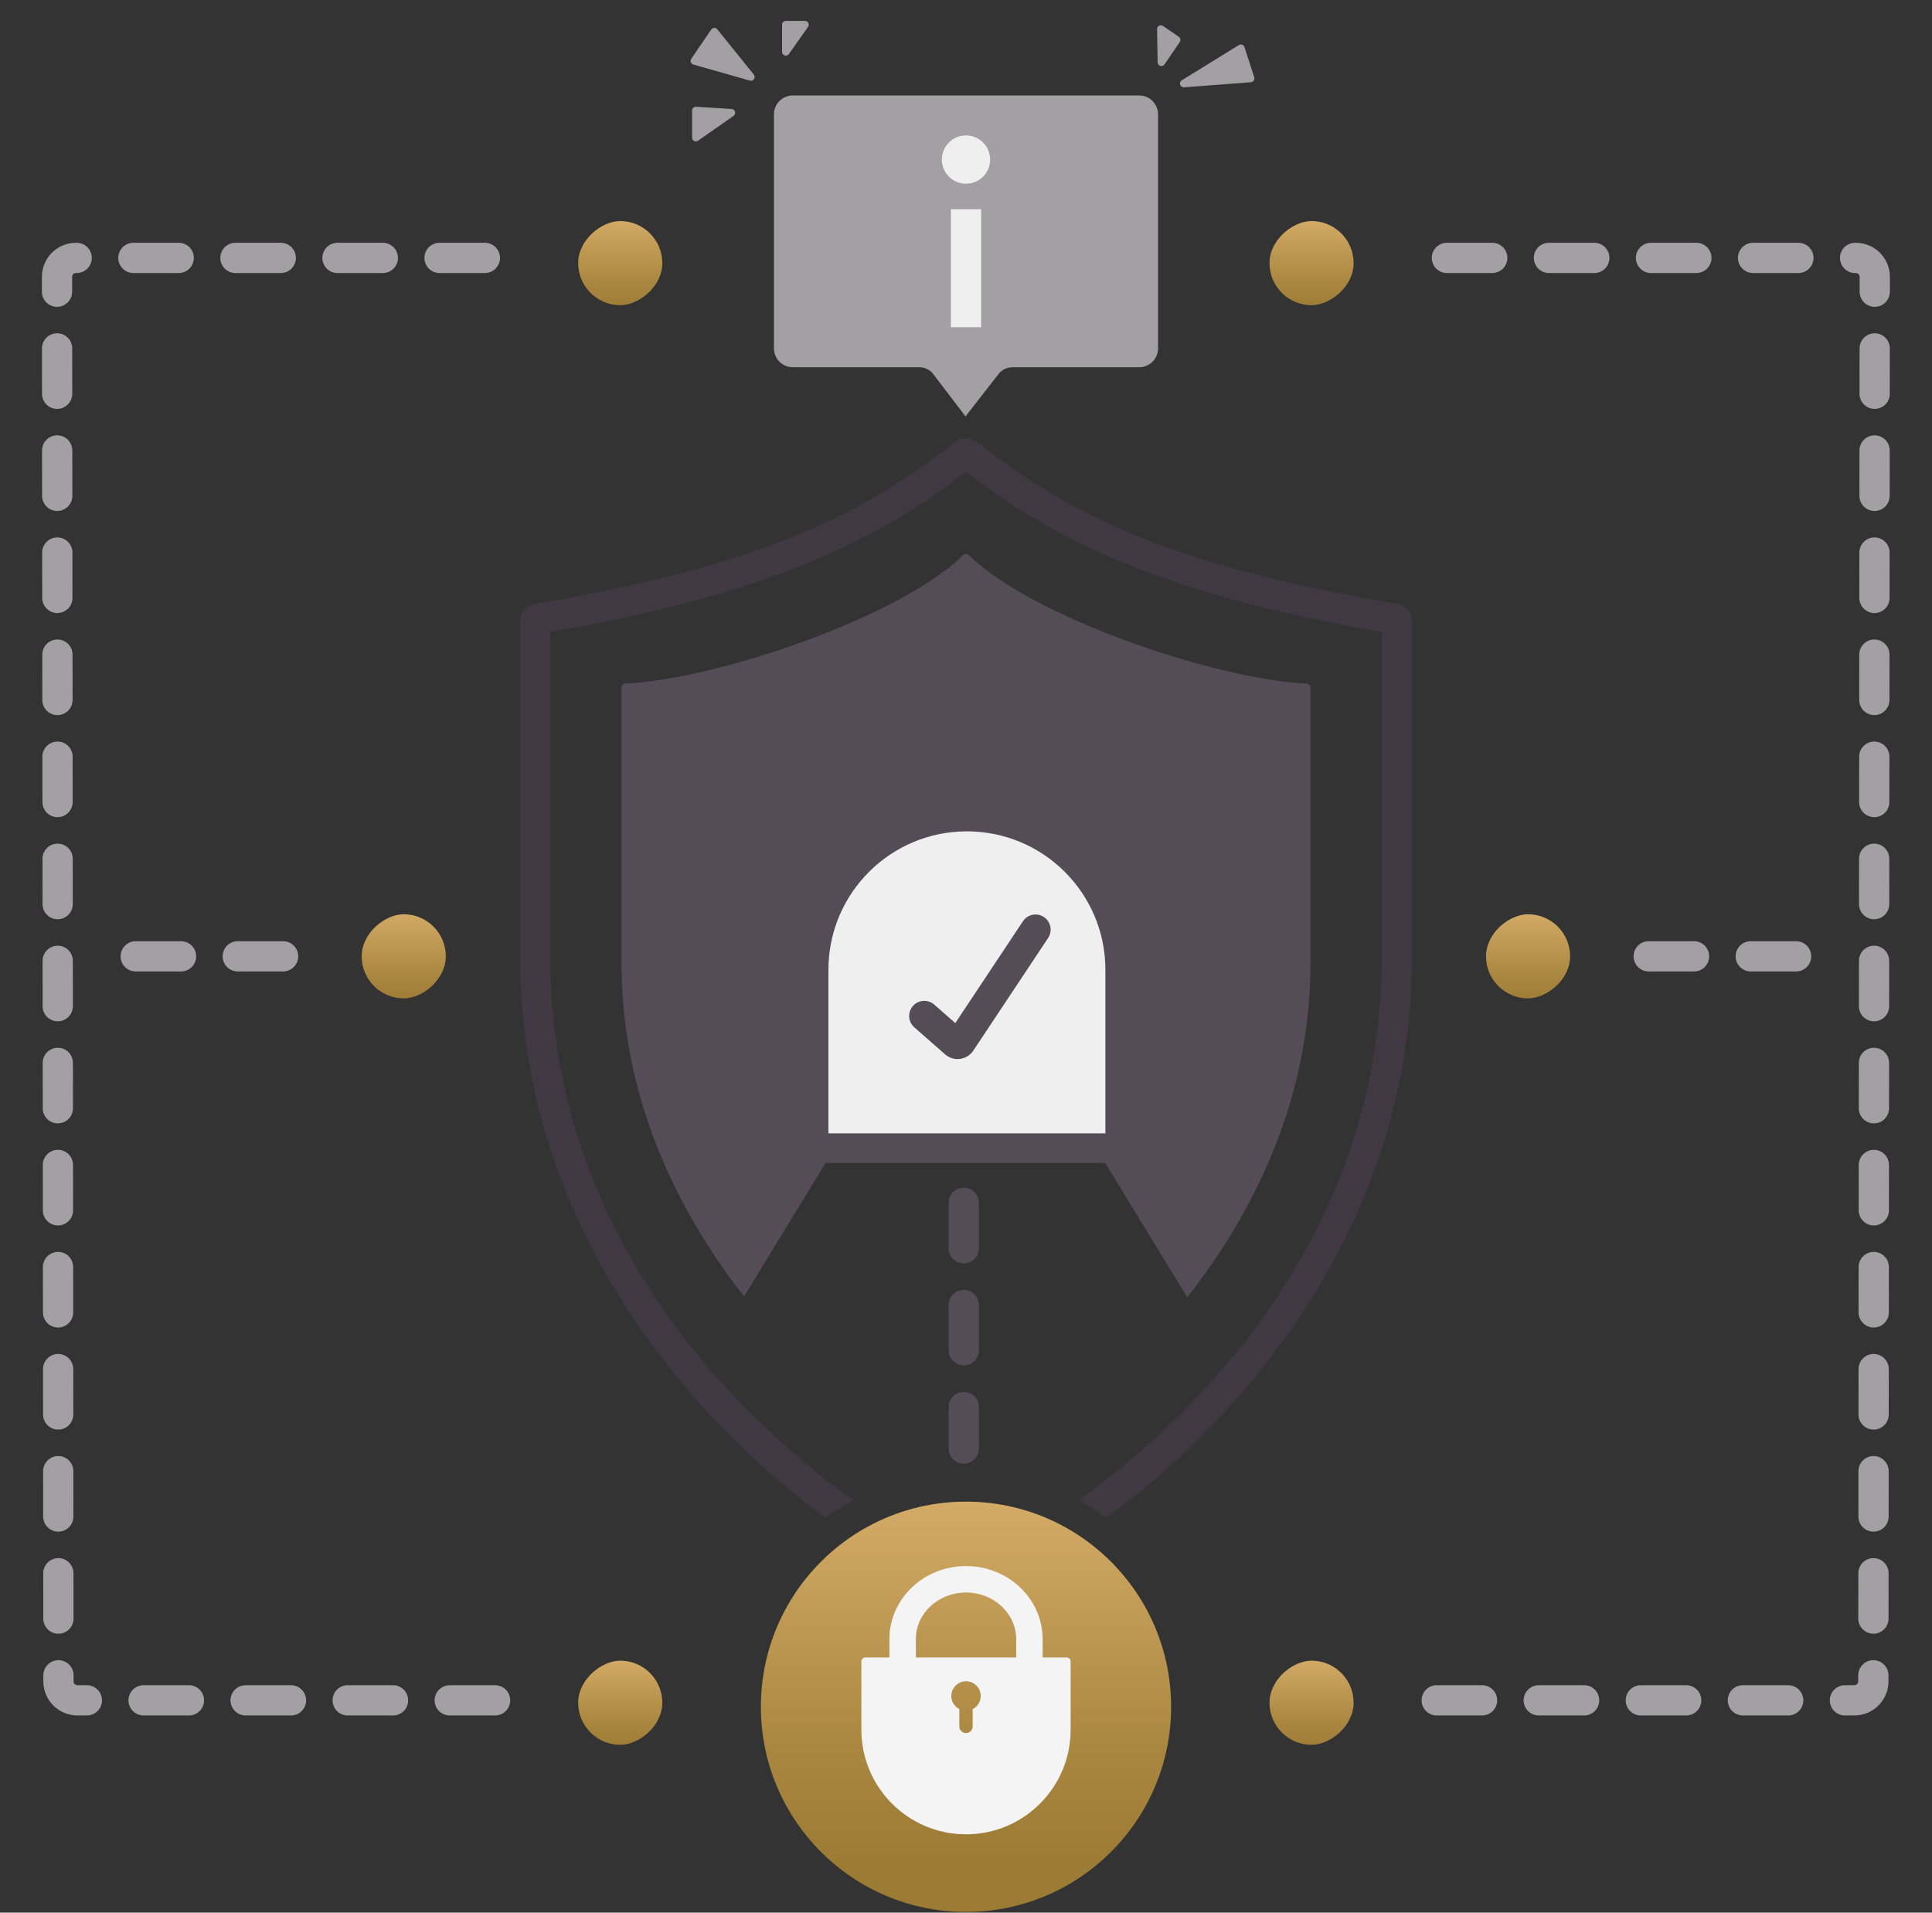<?xml version="1.0" encoding="UTF-8"?><svg xmlns="http://www.w3.org/2000/svg" xmlns:xlink="http://www.w3.org/1999/xlink" viewBox="0 0 511.151 505.947"><rect x="0" y="0" width="511.151" height="505.947" fill="#333333" stroke="none"/><defs><linearGradient id="c" x1="255.575" y1="372.611" x2="255.575" y2="509.873" gradientUnits="userSpaceOnUse"><stop offset=".054" stop-color="#e1b772"/><stop offset=".229" stop-color="#cfa762"/><stop offset=".652" stop-color="#aa8740"/><stop offset=".876" stop-color="#9c7b34"/></linearGradient><linearGradient id="f" x1="507.981" y1="650.848" x2="543.521" y2="650.848" gradientTransform="translate(-362.029 -581.242)" xlink:href="#c"/><linearGradient id="g" x1="888.798" y1="650.848" x2="924.338" y2="650.848" gradientTransform="translate(-742.846 -200.426)" xlink:href="#c"/><linearGradient id="h" x1="691.349" y1="708.128" x2="726.889" y2="708.128" gradientTransform="translate(-602.678 -455.155)" xlink:href="#c"/><linearGradient id="i" x1="507.981" y1="986.752" x2="543.521" y2="986.752" gradientTransform="translate(-179.128 1056.358) scale(1 -1)" xlink:href="#c"/><linearGradient id="j" x1="888.798" y1="986.752" x2="924.338" y2="986.752" gradientTransform="translate(-559.945 1437.174) scale(1 -1)" xlink:href="#c"/><linearGradient id="k" x1="691.349" y1="1044.033" x2="726.889" y2="1044.033" gradientTransform="translate(-305.216 1297.006) scale(1 -1)" xlink:href="#c"/></defs><g id="a"><path d="M345.714,180.833c-24.61-1.17-72.98-17.78-89.4-34-.41-.41-1.06-.41-1.48,0-16.42,16.22-64.79,32.83-89.39,34-.56,.03-1,.48-1,1.04v73.03c0,35.32,14.55,65.21,32.42,88.05l21.56-35.34h73.97l21.72,35.56c17.94-22.86,32.59-52.83,32.59-88.27v-73.03c0-.56-.43-1.01-.99-1.04Z" style="fill:#544d57;"/><path d="M369.644,159.753c-53.23-9.09-83.3-20.66-110.93-42.66-1.85-1.47-4.43-1.47-6.28,0-27.63,22-57.69,33.57-110.92,42.66-2.28,.39-3.94,2.35-3.94,4.67v88.64c0,54.15,26.02,94.34,47.84,118.52,11.03,12.22,22.5,22.16,33.03,29.94,2.32-1.72,4.76-3.29,7.3-4.68-34.14-24.48-80.17-72.59-80.17-143.78v-85.89c51.23-8.98,82.5-21.02,110-42.37,27.51,21.35,58.78,33.39,110,42.37v85.89c0,71.17-46,119.27-80.13,143.76,2.54,1.39,4.97,2.95,7.29,4.69,10.52-7.78,21.98-17.71,33-29.93,21.83-24.18,47.84-64.37,47.84-118.52v-88.64c0-2.32-1.65-4.28-3.93-4.67Z" style="fill:#403943;"/><path d="M292.454,256.553v43.26h-73.28v-43.26c0-20.24,16.41-36.64,36.64-36.64,10.12,0,19.28,4.1,25.91,10.73s10.73,15.79,10.73,25.91Z" style="fill:#efefef;"/><g><path d="M254.982,341.196c-2.209,0-4,1.791-4,4v12c0,2.209,1.791,4,4,4s4-1.791,4-4v-12c0-2.209-1.791-4-4-4Z" style="fill:#544d57;"/><path d="M254.982,368.196c-2.209,0-4,1.791-4,4v10.982c0,2.209,1.791,4,4,4s4-1.791,4-4v-10.982c0-2.209-1.791-4-4-4Z" style="fill:#544d57;"/><path d="M254.982,314.196c-2.209,0-4,1.791-4,4v12c0,2.209,1.791,4,4,4s4-1.791,4-4v-12c0-2.209-1.791-4-4-4Z" style="fill:#544d57;"/></g><path d="M276.183,242.576c-1.841-1.223-4.323-.722-5.545,1.119l-17.893,26.936-5.565-4.888c-1.661-1.459-4.188-1.293-5.646,.366-1.457,1.66-1.294,4.188,.366,5.646l8.146,7.152c.918,.806,2.092,1.242,3.298,1.242,.219,0,.438-.014,.658-.043,1.431-.189,2.708-.987,3.508-2.19l19.792-29.794c1.223-1.84,.722-4.323-1.119-5.545Z" style="fill:#544d57;"/></g><g id="b"><path d="M201.308,451.492c0,29.979,24.289,54.267,54.267,54.267,29.969,0,54.267-24.288,54.267-54.267,0-29.969-24.299-54.267-54.267-54.267-29.979,0-54.267,24.299-54.267,54.267Z" style="fill:url(#c);"/><g><path d="M282.187,438.439h-53.217c-.597,0-1.077,.48-1.077,1.071v18.033c0,15.288,12.394,27.682,27.682,27.682s27.682-12.394,27.682-27.682v-18.033c0-.591-.48-1.071-1.071-1.071Zm-24.847,13.653v4.581c0,.487-.195,.928-.513,1.246s-.759,.519-1.252,.519c-.973,0-1.765-.792-1.765-1.765v-4.581c-1.441-.74-2.375-2.33-2.077-4.121,.266-1.583,1.551-2.888,3.128-3.167,2.466-.435,4.614,1.447,4.614,3.835,0,1.512-.87,2.81-2.135,3.452Z" style="fill:#f4f4f4;"/><path d="M255.576,414.259c-11.179,0-20.272,8.672-20.272,19.33v12.578h7v-12.578c0-6.799,5.954-12.33,13.272-12.33,7.319,0,13.273,5.531,13.273,12.33v12.074h7v-12.074c0-10.658-9.095-19.33-20.273-19.33Z" style="fill:#f4f4f4;"/></g></g><g id="d"><path d="M301.387,25.251h-91.623c-2.761,0-5,2.239-5,5v61.897c0,2.761,2.239,5,5,5h33.484c1.439,0,2.796,.672,3.668,1.816l8.528,11.184,8.758-11.225c.874-1.12,2.216-1.775,3.637-1.775h33.548c2.761,0,5-2.239,5-5V30.251c0-2.761-2.239-5-5-5Z" style="fill:#a3a0a4;"/><g><circle cx="255.575" cy="42.211" r="6.385" style="fill:#efefef;"/><rect x="251.575" y="55.354" width="8" height="31.21" style="fill:#efefef;"/></g><path d="M199.439,19.731l-9.662-11.981c-.421-.522-1.226-.49-1.604,.064l-5.282,7.729c-.385,.564-.105,1.339,.552,1.526l14.944,4.251c.938,.267,1.664-.83,1.052-1.59Z" style="fill:#a3a0a4;"/><path d="M193.57,28.828l-9.401-.588c-.576-.036-1.062,.421-1.062,.998v7.168c0,.809,.911,1.283,1.573,.819l9.401-6.581c.775-.543,.433-1.758-.511-1.817Z" style="fill:#a3a0a4;"/><path d="M206.909,13.705V6.538c0-.552,.448-1,1-1h5.059c.811,0,1.285,.914,.817,1.577l-5.059,7.168c-.563,.797-1.817,.399-1.817-.577Z" style="fill:#a3a0a4;"/><path d="M308.101,17.032l4.033-5.925c.311-.457,.193-1.079-.264-1.389l-4.182-2.847c-.67-.456-1.576,.033-1.563,.844l.149,8.772c.017,.976,1.277,1.352,1.827,.546Z" style="fill:#a3a0a4;"/><path d="M313.26,23.093l17.701-1.341c.646-.049,1.075-.689,.876-1.305l-2.587-7.982c-.2-.617-.925-.883-1.476-.543l-15.114,9.322c-.892,.55-.444,1.927,.601,1.848Z" style="fill:#a3a0a4;"/></g><g id="e"><rect x="152.971" y="58.478" width="22.254" height="22.254" rx="11.127" ry="11.127" transform="translate(233.704 -94.493) rotate(90)" style="fill:url(#f);"/><rect x="152.971" y="439.295" width="22.254" height="22.254" rx="11.127" ry="11.127" transform="translate(614.521 286.324) rotate(90)" style="fill:url(#g);"/><rect x="95.691" y="241.846" width="22.254" height="22.254" rx="11.127" ry="11.127" transform="translate(359.792 146.155) rotate(90)" style="fill:url(#h);"/><rect x="335.872" y="58.478" width="22.254" height="22.254" rx="11.127" ry="11.127" transform="translate(416.605 -277.394) rotate(90)" style="fill:url(#i);"/><rect x="335.872" y="439.295" width="22.254" height="22.254" rx="11.127" ry="11.127" transform="translate(797.422 103.423) rotate(90)" style="fill:url(#j);"/><rect x="393.153" y="241.846" width="22.254" height="22.254" rx="11.127" ry="11.127" transform="translate(657.254 -151.307) rotate(90)" style="fill:url(#k);"/><path d="M74.902,256.974h-12c-2.209,0-4-1.791-4-4s1.791-4,4-4h12c2.209,0,4,1.791,4,4s-1.791,4-4,4Zm-27,0h-12c-2.209,0-4-1.791-4-4s1.791-4,4-4h12c2.209,0,4,1.791,4,4s-1.791,4-4,4Z" style="fill:#a3a0a4;"/><path d="M490.632,453.785h-2.521c-2.209,0-4-1.791-4-4s1.791-4,4-4h2.521c.551,0,.999-.448,1-.999l.002-1.627c.003-2.207,1.793-3.995,4-3.995h.005c2.209,.003,3.998,1.796,3.995,4.005l-.002,1.626c-.005,4.957-4.043,8.99-9,8.99Zm-17.521,0h-12c-2.209,0-4-1.791-4-4s1.791-4,4-4h12c2.209,0,4,1.791,4,4s-1.791,4-4,4Zm-27,0h-12c-2.209,0-4-1.791-4-4s1.791-4,4-4h12c2.209,0,4,1.791,4,4s-1.791,4-4,4Zm-27,0h-12c-2.209,0-4-1.791-4-4s1.791-4,4-4h12c2.209,0,4,1.791,4,4s-1.791,4-4,4Zm-27,0h-12c-2.209,0-4-1.791-4-4s1.791-4,4-4h12c2.209,0,4,1.791,4,4s-1.791,4-4,4Zm103.538-21.621h-.004c-2.21-.002-3.998-1.795-3.996-4.004l.013-12c.002-2.208,1.793-3.996,4-3.996h.004c2.21,.002,3.998,1.795,3.996,4.004l-.013,12c-.002,2.208-1.793,3.996-4,3.996Zm.028-27h-.004c-2.209-.002-3.998-1.795-3.996-4.004l.012-12c.002-2.208,1.793-3.996,4-3.996h.004c2.209,.002,3.998,1.795,3.996,4.004l-.012,12c-.002,2.208-1.793,3.996-4,3.996Zm.027-27h-.004c-2.209-.002-3.998-1.795-3.996-4.004l.013-12c.002-2.208,1.793-3.996,4-3.996h.004c2.209,.002,3.998,1.795,3.996,4.004l-.013,12c-.002,2.208-1.793,3.996-4,3.996Zm.027-27h-.004c-2.21-.002-3.998-1.795-3.996-4.004l.013-12c.002-2.208,1.793-3.996,4-3.996h.004c2.21,.002,3.998,1.795,3.996,4.004l-.013,12c-.002,2.208-1.793,3.996-4,3.996Zm.028-27h-.004c-2.209-.002-3.998-1.795-3.996-4.004l.012-12c.002-2.208,1.793-3.996,4-3.996h.004c2.209,.002,3.998,1.795,3.996,4.004l-.012,12c-.002,2.208-1.793,3.996-4,3.996Zm.027-27h-.004c-2.209-.002-3.998-1.795-3.996-4.004l.013-12c.002-2.208,1.793-3.996,4-3.996h.004c2.209,.002,3.998,1.795,3.996,4.004l-.013,12c-.002,2.208-1.793,3.996-4,3.996Zm.027-27h-.004c-2.209-.002-3.998-1.795-3.996-4.004l.013-12c.002-2.208,1.793-3.996,4-3.996h.004c2.209,.002,3.998,1.795,3.996,4.004l-.013,12c-.002,2.208-1.793,3.996-4,3.996Zm.028-27h-.004c-2.209-.002-3.998-1.795-3.996-4.004l.012-12c.002-2.208,1.793-3.996,4-3.996h.004c2.209,.002,3.998,1.795,3.996,4.004l-.012,12c-.002,2.208-1.793,3.996-4,3.996Zm.027-27h-.004c-2.209-.002-3.998-1.795-3.996-4.004l.013-12c.002-2.208,1.793-3.996,4-3.996h.004c2.209,.002,3.998,1.795,3.996,4.004l-.013,12c-.002,2.208-1.793,3.996-4,3.996Zm.028-27h-.004c-2.209-.002-3.998-1.795-3.996-4.004l.012-12c.002-2.208,1.793-3.996,4-3.996h.004c2.209,.002,3.998,1.795,3.996,4.004l-.012,12c-.002,2.208-1.793,3.996-4,3.996Zm.027-27h-.004c-2.209-.002-3.998-1.795-3.996-4.004l.012-12c.002-2.208,1.793-3.996,4-3.996h.004c2.209,.002,3.998,1.795,3.996,4.004l-.012,12c-.002,2.208-1.793,3.996-4,3.996Zm.027-27h-.004c-2.209-.002-3.998-1.795-3.996-4.004l.013-12c.002-2.208,1.793-3.996,4-3.996h.004c2.209,.002,3.998,1.795,3.996,4.004l-.013,12c-.002,2.208-1.793,3.996-4,3.996Zm.028-27h-.004c-2.209-.002-3.998-1.795-3.996-4.004l.012-12c.002-2.208,1.793-3.996,4-3.996h.004c2.209,.002,3.998,1.795,3.996,4.004l-.012,12c-.002,2.208-1.793,3.996-4,3.996Zm.027-27h-.004c-2.209-.002-3.998-1.795-3.996-4.004l.004-3.936c0-.55-.448-1.001-.999-1.001h-.203c-2.209,0-4-1.791-4-4s1.791-4,4-4h.203c4.962,0,8.999,4.04,8.999,9.005l-.004,3.94c-.002,2.208-1.793,3.996-4,3.996Zm-20.198-8.941h-12c-2.209,0-4-1.791-4-4s1.791-4,4-4h12c2.209,0,4,1.791,4,4s-1.791,4-4,4Zm-27,0h-12c-2.209,0-4-1.791-4-4s1.791-4,4-4h12c2.209,0,4,1.791,4,4s-1.791,4-4,4Zm-27,0h-12c-2.209,0-4-1.791-4-4s1.791-4,4-4h12c2.209,0,4,1.791,4,4s-1.791,4-4,4Zm-27,0h-12c-2.209,0-4-1.791-4-4s1.791-4,4-4h12c2.209,0,4,1.791,4,4s-1.791,4-4,4Z" style="fill:#a3a0a4;"/><path d="M475.196,256.974h-12c-2.209,0-4-1.791-4-4s1.791-4,4-4h12c2.209,0,4,1.791,4,4s-1.791,4-4,4Zm-27,0h-12c-2.209,0-4-1.791-4-4s1.791-4,4-4h12c2.209,0,4,1.791,4,4s-1.791,4-4,4Z" style="fill:#a3a0a4;"/><path d="M130.987,453.785h-12c-2.209,0-4-1.791-4-4s1.791-4,4-4h12c2.209,0,4,1.791,4,4s-1.791,4-4,4Zm-27,0h-12c-2.209,0-4-1.791-4-4s1.791-4,4-4h12c2.209,0,4,1.791,4,4s-1.791,4-4,4Zm-27,0h-12c-2.209,0-4-1.791-4-4s1.791-4,4-4h12c2.209,0,4,1.791,4,4s-1.791,4-4,4Zm-27,0h-12c-2.209,0-4-1.791-4-4s1.791-4,4-4h12c2.209,0,4,1.791,4,4s-1.791,4-4,4Zm-27,0h-2.521c-4.958,0-8.995-4.033-9-8.991l-.001-1.627c-.002-2.209,1.787-4.002,3.997-4.004h.003c2.208,0,3.998,1.788,4,3.996l.001,1.627c0,.551,.449,.999,1,.999h2.521c2.209,0,4,1.791,4,4s-1.791,4-4,4Zm-7.538-21.622c-2.208,0-3.998-1.788-4-3.996l-.012-12c-.002-2.209,1.787-4.002,3.996-4.004h.004c2.208,0,3.998,1.788,4,3.996l.012,12c.002,2.209-1.787,4.002-3.996,4.004h-.004Zm-.028-27c-2.208,0-3.998-1.788-4-3.996l-.012-12c-.002-2.209,1.787-4.002,3.996-4.004h.004c2.208,0,3.998,1.788,4,3.996l.012,12c.002,2.209-1.787,4.002-3.996,4.004h-.004Zm-.028-27c-2.208,0-3.998-1.788-4-3.996l-.012-12c-.002-2.209,1.787-4.002,3.996-4.004h.004c2.208,0,3.998,1.788,4,3.996l.012,12c.002,2.209-1.787,4.002-3.996,4.004h-.004Zm-.027-27c-2.208,0-3.998-1.788-4-3.996l-.013-12c-.002-2.209,1.787-4.002,3.996-4.004h.004c2.208,0,3.998,1.788,4,3.996l.013,12c.002,2.209-1.787,4.002-3.996,4.004h-.004Zm-.028-27c-2.208,0-3.998-1.788-4-3.996l-.013-12c-.002-2.209,1.787-4.002,3.996-4.004h.004c2.208,0,3.998,1.788,4,3.996l.013,12c.002,2.209-1.787,4.002-3.996,4.004h-.004Zm-.028-27c-2.208,0-3.998-1.788-4-3.996l-.012-12c-.002-2.209,1.787-4.002,3.996-4.004h.004c2.208,0,3.998,1.788,4,3.996l.012,12c.002,2.209-1.787,4.002-3.996,4.004h-.004Zm-.028-27c-2.208,0-3.998-1.788-4-3.996l-.012-12c-.002-2.209,1.787-4.001,3.996-4.004h.004c2.208,0,3.998,1.788,4,3.996l.012,12c.002,2.209-1.787,4.002-3.996,4.004h-.004Zm-.028-27c-2.208,0-3.998-1.788-4-3.996l-.012-12c-.002-2.209,1.787-4.001,3.996-4.004h.004c2.208,0,3.998,1.788,4,3.996l.012,12c.002,2.209-1.787,4.001-3.996,4.004h-.004Zm-.028-27c-2.208,0-3.998-1.788-4-3.996l-.012-12c-.002-2.209,1.787-4.001,3.996-4.004h.004c2.208,0,3.998,1.788,4,3.996l.012,12c.002,2.209-1.787,4.001-3.996,4.004h-.004Zm-.027-27c-2.208,0-3.998-1.788-4-3.996l-.013-12c-.002-2.209,1.787-4.002,3.996-4.004h.004c2.208,0,3.998,1.788,4,3.996l.013,12c.002,2.209-1.787,4.002-3.996,4.004h-.004Zm-.028-27c-2.208,0-3.998-1.788-4-3.996l-.012-12c-.002-2.209,1.787-4.001,3.996-4.004h.004c2.208,0,3.998,1.788,4,3.996l.012,12c.002,2.209-1.787,4.001-3.996,4.004h-.004Zm-.028-27c-2.208,0-3.998-1.788-4-3.996l-.012-12c-.002-2.209,1.787-4.001,3.996-4.004h.004c2.208,0,3.998,1.788,4,3.996l.012,12c.002,2.209-1.787,4.001-3.996,4.004h-.004Zm-.028-27c-2.208,0-3.998-1.788-4-3.996l-.012-12c-.002-2.209,1.787-4.001,3.996-4.004h.004c2.208,0,3.998,1.788,4,3.996l.012,12c.002,2.209-1.787,4.001-3.996,4.004h-.004Zm-.028-27c-2.208,0-3.998-1.788-4-3.996l-.004-3.936c0-4.969,4.038-9.009,9-9.009h.203c2.209,0,4,1.791,4,4s-1.791,4-4,4h-.203c-.551,0-1,.451-1,1.005l.004,3.932c.002,2.209-1.787,4.002-3.996,4.004h-.004Zm113.199-8.94h-12c-2.209,0-4-1.791-4-4s1.791-4,4-4h12c2.209,0,4,1.791,4,4s-1.791,4-4,4Zm-27,0h-12c-2.209,0-4-1.791-4-4s1.791-4,4-4h12c2.209,0,4,1.791,4,4s-1.791,4-4,4Zm-27,0h-12c-2.209,0-4-1.791-4-4s1.791-4,4-4h12c2.209,0,4,1.791,4,4s-1.791,4-4,4Zm-27,0h-12c-2.209,0-4-1.791-4-4s1.791-4,4-4h12c2.209,0,4,1.791,4,4s-1.791,4-4,4Z" style="fill:#a3a0a4;"/></g></svg>